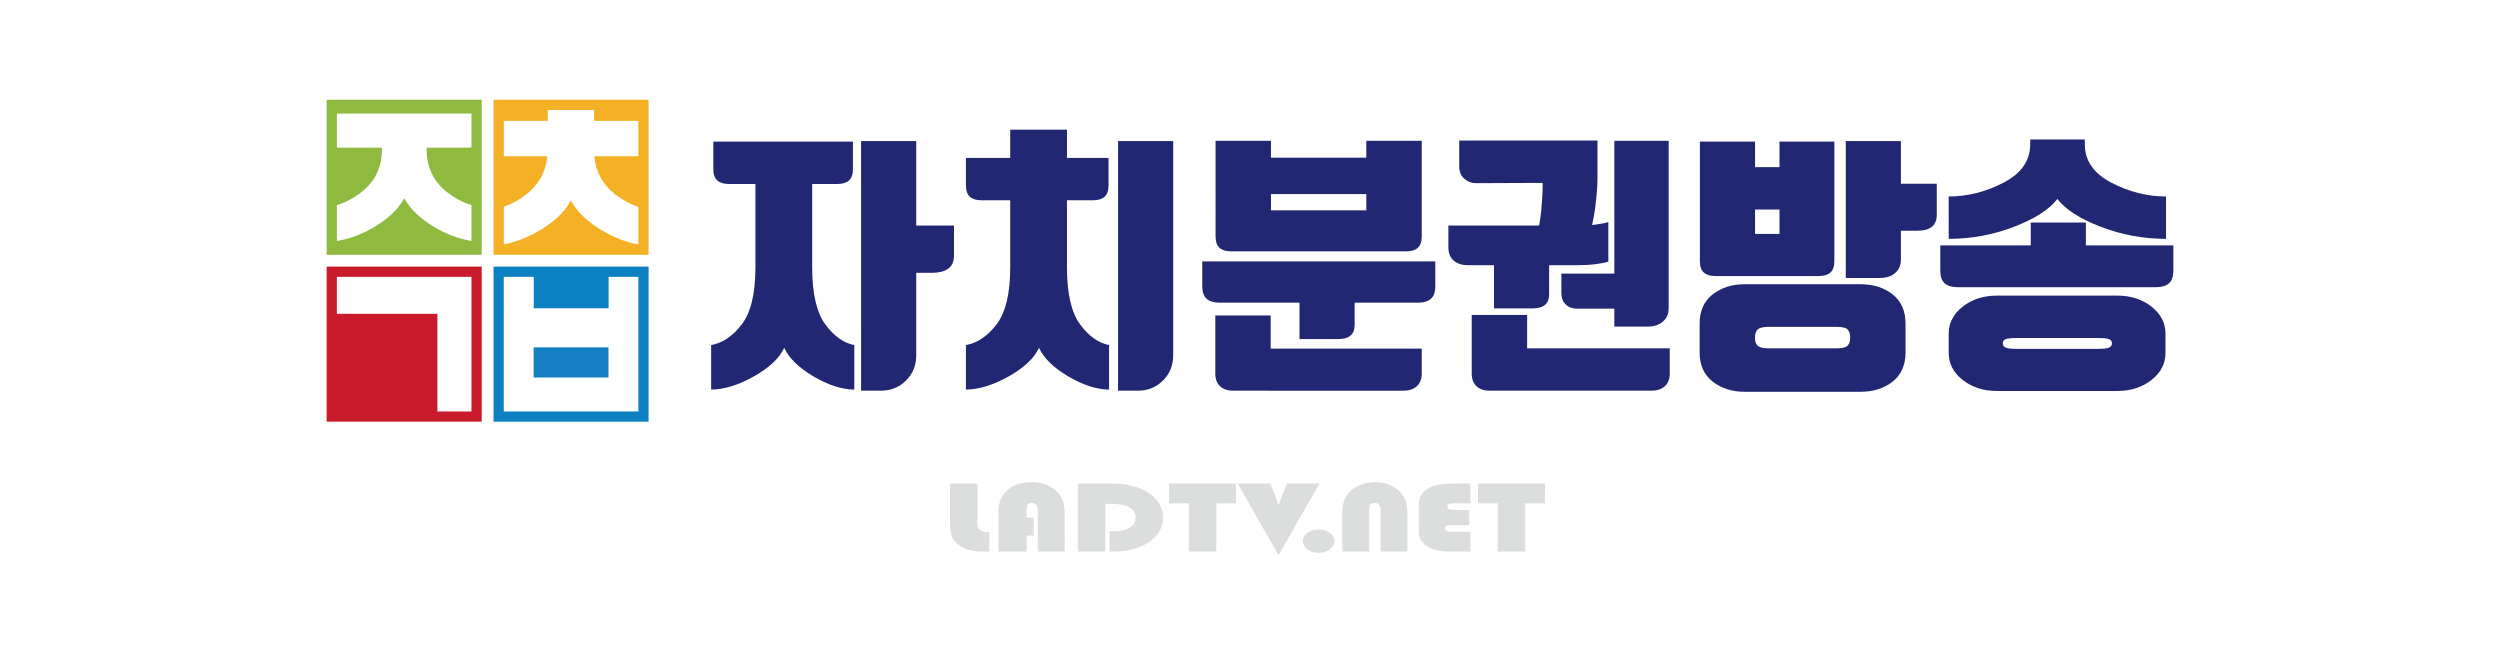 <?xml version="1.0" encoding="utf-8"?>
<!-- Generator: Adobe Illustrator 16.0.0, SVG Export Plug-In . SVG Version: 6.00 Build 0)  -->
<!DOCTYPE svg PUBLIC "-//W3C//DTD SVG 1.1//EN" "http://www.w3.org/Graphics/SVG/1.1/DTD/svg11.dtd">
<svg version="1.1" id="레이어_1" xmlns="http://www.w3.org/2000/svg" xmlns:xlink="http://www.w3.org/1999/xlink" x="0px"
	 y="0px" width="541.504px" height="140px" viewBox="0 0 541.504 140" enable-background="new 0 0 541.504 140"
	 xml:space="preserve">
<g>
	<g>
		<path fill="#DCDDDD" d="M214.3,119.468h-1.341c-1.138,0-2.105-0.101-2.907-0.3s-1.537-0.527-2.208-0.98
			c-0.875-0.606-1.462-1.365-1.761-2.275c-0.205-0.633-0.308-1.577-0.308-2.832v-8.352h5.953v8.701c0,1.188,0.671,1.779,2.013,1.779
			l0.559-0.021V119.468z"/>
		<path fill="#DCDDDD" d="M230.622,119.468h-5.842v-8.909c0-1.076-0.419-1.613-1.257-1.613c-0.484,0-0.802,0.128-0.949,0.383
			c-0.15,0.255-0.225,0.665-0.225,1.23v1.551h1.538v3.906h-1.538v3.452h-6.093v-7.856c0-0.771,0.015-1.338,0.042-1.704
			c0.028-0.365,0.135-0.81,0.321-1.333c0.465-1.323,1.294-2.344,2.486-3.061s2.637-1.074,4.331-1.074c2.479,0,4.39,0.758,5.73,2.272
			c0.577,0.661,0.977,1.435,1.201,2.315c0.168,0.676,0.252,1.537,0.252,2.584L230.622,119.468L230.622,119.468z"/>
		<path fill="#DCDDDD" d="M251.917,112.107c0,1.502-0.521,2.843-1.565,4.021c-1.043,1.18-2.478,2.059-4.304,2.637
			c-1.528,0.469-3.121,0.702-4.779,0.702h-0.95v-4.403h1.034c1.416,0,2.539-0.271,3.368-0.815c0.829-0.545,1.244-1.265,1.244-2.16
			c0-1.971-1.807-2.957-5.422-2.957h-1.117v10.337h-5.953V104.73h6.959c1.063,0,2.003,0.043,2.823,0.134
			c0.819,0.089,1.741,0.293,2.767,0.608c1.826,0.565,3.266,1.441,4.317,2.625C251.391,109.282,251.917,110.619,251.917,112.107z"/>
		<path fill="#DCDDDD" d="M267.736,109.027h-4.275v10.439h-5.953v-10.439h-4.275v-4.299h14.504V109.027z"/>
		<path fill="#DCDDDD" d="M285.79,104.729l-8.859,15.541l-8.859-15.541h7.125l1.733,4.672l1.76-4.672H285.79z"/>
		<path fill="#DCDDDD" d="M289.032,117.204c0,0.698-0.336,1.297-1.007,1.792c-0.672,0.493-1.472,0.74-2.403,0.74
			c-0.95,0-1.762-0.247-2.431-0.74c-0.672-0.495-1.006-1.094-1.006-1.792c0-0.687,0.334-1.276,1.006-1.771
			c0.669-0.494,1.48-0.742,2.431-0.742c0.949,0,1.755,0.244,2.418,0.73C288.7,115.91,289.032,116.505,289.032,117.204z"/>
		<path fill="#DCDDDD" d="M304.85,119.468h-5.813v-8.909c0-1.076-0.429-1.613-1.286-1.613c-0.486,0-0.801,0.128-0.951,0.383
			c-0.149,0.255-0.222,0.665-0.222,1.23v8.909h-5.842v-8.27c0-0.882,0.069-1.591,0.209-2.13c0.14-0.536,0.35-1.047,0.629-1.529
			c0.541-0.938,1.379-1.688,2.516-2.254c1.135-0.565,2.375-0.848,3.716-0.848c2.386,0,4.259,0.765,5.618,2.295
			c0.596,0.676,0.997,1.447,1.201,2.314c0.148,0.635,0.225,1.488,0.225,2.563V119.468L304.85,119.468z"/>
		<path fill="#DCDDDD" d="M318.486,119.468h-4.135c-0.896,0-1.646-0.034-2.251-0.104c-0.605-0.068-1.233-0.234-1.886-0.495
			c-0.932-0.373-1.648-0.858-2.151-1.459c-0.504-0.6-0.756-1.235-0.756-1.912v-5.52c0-1.049,0.094-1.813,0.28-2.295
			c0.279-0.729,0.876-1.371,1.79-1.924c0.613-0.371,1.354-0.637,2.221-0.795c0.867-0.158,1.887-0.236,3.06-0.236h3.828v4.299h-3.8
			c-0.41,0-0.709,0.045-0.895,0.135c-0.187,0.09-0.279,0.271-0.279,0.548c0,0.496,0.392,0.744,1.174,0.744h3.55v3.287h-4.108
			c-0.41,0-0.704,0.045-0.882,0.135c-0.177,0.089-0.266,0.271-0.266,0.547c0,0.497,0.382,0.745,1.146,0.745h4.358L318.486,119.468
			L318.486,119.468z"/>
		<path fill="#DCDDDD" d="M334.641,109.027h-4.277v10.439h-5.952v-10.439h-4.275v-4.299h14.505V109.027z"/>
	</g>
	<g>
		<g>
			<path fill="#222774" d="M169.863,75.33c-1.021,2.235-3.198,4.295-6.531,6.178c-3.334,1.883-6.434,2.844-9.296,2.883v-9.649
				c2.471-0.431,4.687-1.932,6.648-4.501c1.96-2.569,2.942-6.678,2.942-12.326V39.851h-5.708c-1.138,0-1.991-0.254-2.559-0.765
				c-0.569-0.509-0.853-1.333-0.853-2.471v-5.942h30.242v5.942c0,1.138-0.285,1.962-0.854,2.471
				c-0.569,0.51-1.421,0.765-2.559,0.765h-5.413v18.063c0,5.648,0.941,9.757,2.824,12.326c1.883,2.569,3.981,4.07,6.296,4.501v9.649
				c-2.746-0.039-5.707-1-8.884-2.883S170.882,77.565,169.863,75.33z M198.457,48.853h8.178v6.472c0,1.334-0.421,2.294-1.265,2.883
				c-0.844,0.588-1.971,0.882-3.383,0.882h-3.53v17.886c0,2.157-0.736,3.973-2.206,5.443c-1.472,1.471-3.286,2.206-5.443,2.206
				h-4.295V30.554h11.944V48.853z"/>
			<path fill="#222774" d="M225.051,75.33c-1.021,2.235-3.198,4.295-6.532,6.178c-3.334,1.883-6.433,2.844-9.296,2.883v-9.649
				c2.472-0.431,4.687-1.932,6.649-4.501c1.96-2.569,2.942-6.678,2.942-12.326V43.381h-6.178c-1.139,0-1.991-0.254-2.559-0.765
				c-0.57-0.509-0.854-1.333-0.854-2.471v-5.942h9.591v-6.119h12.296v6.119h9.002v5.942c0,1.138-0.285,1.962-0.854,2.471
				c-0.569,0.51-1.421,0.765-2.559,0.765h-5.59v14.533c0,5.648,0.941,9.757,2.824,12.326c1.883,2.569,3.981,4.07,6.296,4.501v9.649
				c-2.746-0.039-5.708-1-8.885-2.883S226.07,77.565,225.051,75.33z M254.115,76.977c0,2.157-0.734,3.973-2.206,5.443
				c-1.471,1.471-3.285,2.206-5.442,2.206h-4.295V30.554h11.943V76.977z"/>
			<path fill="#222774" d="M293.419,65.563v4.825c0,1.021-0.294,1.786-0.883,2.294c-0.589,0.51-1.491,0.766-2.706,0.766h-8.355
				v-7.885h-17.298c-1.256,0-2.198-0.284-2.824-0.853c-0.628-0.568-0.941-1.48-0.941-2.736V56.62h50.482v5.354
				c0,1.256-0.314,2.168-0.942,2.736c-0.628,0.569-1.568,0.853-2.823,0.853H293.419z M267.118,84.626
				c-1.217,0-2.168-0.323-2.854-0.971c-0.687-0.647-1.029-1.56-1.029-2.736V68.328h12.002v7.178h32.714v5.413
				c0,1.177-0.353,2.089-1.06,2.736c-0.706,0.647-1.667,0.971-2.882,0.971H267.118z M307.951,51.207
				c0,1.138-0.285,1.961-0.854,2.471s-1.422,0.765-2.559,0.765h-37.832c-1.139,0-1.992-0.255-2.561-0.765s-0.853-1.333-0.853-2.471
				V30.496h12.003v3.648h20.651v-3.648h12.003V51.207z M295.948,45.558v-3.53h-20.651v3.53H295.948z"/>
			<path fill="#222774" d="M333.369,48.853c0.196-0.98,0.354-2.079,0.471-3.295c0.195-2.274,0.294-3.863,0.294-4.766v-1.177
				l-14.474,0.059c-0.941,0-1.775-0.324-2.501-0.971c-0.727-0.647-1.089-1.539-1.089-2.677v-5.59h29.948v8.12
				c0,1.727-0.176,3.962-0.529,6.708c-0.196,1.334-0.412,2.492-0.646,3.472c0.313-0.039,0.626-0.078,0.94-0.118
				c1.216-0.156,2.079-0.333,2.589-0.53v8.59c-0.588,0.197-1.49,0.374-2.706,0.529c-1.216,0.157-2.511,0.235-3.883,0.235h-6.237
				v6.296c0,1.021-0.294,1.785-0.883,2.295c-0.588,0.51-1.49,0.765-2.706,0.765h-8.354v-9.355h-5.648c-1.295,0-2.324-0.333-3.09-1
				c-0.765-0.667-1.146-1.627-1.146-2.883v-4.707H333.369z M322.66,84.626c-1.216,0-2.168-0.323-2.854-0.971
				c-0.687-0.647-1.029-1.56-1.029-2.736V68.21h12.003v7.237h30.89v5.472c0,1.177-0.354,2.089-1.06,2.736s-1.668,0.971-2.883,0.971
				H322.66z M361.435,66.739c0,1.217-0.412,2.187-1.236,2.913c-0.823,0.727-1.922,1.088-3.295,1.088h-7.236v-3.883h-8.119
				c-0.981,0-1.785-0.303-2.413-0.912c-0.628-0.607-0.941-1.401-0.941-2.383v-4.295h11.474V30.496h11.768V66.739z"/>
			<path fill="#222774" d="M412.74,76.33c0,2.745-0.932,4.854-2.794,6.325c-1.863,1.471-4.188,2.206-6.973,2.206h-25.064
				c-2.746,0-5.06-0.735-6.943-2.206c-1.883-1.472-2.824-3.58-2.824-6.325v-6.237c0-2.745,0.941-4.854,2.824-6.325
				c1.884-1.471,4.197-2.206,6.943-2.206h25.064c2.784,0,5.109,0.735,6.973,2.206c1.862,1.471,2.794,3.58,2.794,6.325V76.33z
				 M380.144,30.672v5.531h5.296v-5.531h11.885v25.888c0,1.138-0.284,1.962-0.854,2.471c-0.568,0.51-1.422,0.765-2.559,0.765h-22.3
				c-1.138,0-1.991-0.255-2.56-0.765c-0.568-0.509-0.853-1.333-0.853-2.471V30.672H380.144z M380.144,50.677h5.296v-5.296h-5.296
				V50.677z M400.738,72.917c0-0.626-0.178-1.137-0.53-1.529c-0.353-0.392-1.157-0.589-2.412-0.589h-14.71
				c-1.216,0-2.01,0.197-2.383,0.589c-0.373,0.393-0.559,0.903-0.559,1.529v0.412c0,0.628,0.186,1.138,0.559,1.53
				c0.373,0.391,1.167,0.588,2.383,0.588h14.71c1.255,0,2.06-0.197,2.412-0.588c0.353-0.393,0.53-0.902,0.53-1.53V72.917z
				 M411.74,39.792h7.767V46.5c0,1.216-0.363,2.099-1.089,2.647c-0.727,0.55-1.735,0.824-3.029,0.824h-3.648v6.237
				c0,1.216-0.412,2.187-1.235,2.913c-0.824,0.726-1.923,1.088-3.295,1.088h-7.414V30.554h11.944V39.792z"/>
			<path fill="#222774" d="M424.035,62.209c-1.255,0-2.196-0.284-2.824-0.853c-0.628-0.568-0.94-1.48-0.94-2.736v-5.472h19.593
				v-4.942h11.943v4.942h18.945v5.472c0,1.256-0.314,2.168-0.94,2.736c-0.629,0.569-1.57,0.853-2.824,0.853H424.035z
				 M445.629,43.087c-1.727,2.275-4.854,4.286-9.385,6.031c-4.53,1.746-9.247,2.618-14.15,2.618v-9.178
				c4.079,0,8.041-1,11.886-3.001c3.843-2,5.766-4.766,5.766-8.296v-1.059h11.826v1.059c0,3.53,1.912,6.295,5.736,8.296
				s7.776,3.001,11.855,3.001v9.178c-4.903,0-9.619-0.873-14.15-2.618C450.483,47.373,447.355,45.362,445.629,43.087z
				 M469.046,76.447c0,2.314-1.01,4.266-3.03,5.854s-4.481,2.384-7.384,2.384h-26.123c-2.904,0-5.364-0.795-7.385-2.384
				s-3.03-3.54-3.03-5.854V72.27c0-2.313,1.01-4.265,3.03-5.854c2.021-1.589,4.48-2.383,7.385-2.383h26.123
				c2.902,0,5.363,0.794,7.384,2.383c2.021,1.588,3.03,3.54,3.03,5.854V76.447z M457.455,74.389c0-0.432-0.196-0.736-0.588-0.912
				c-0.393-0.177-1.257-0.266-2.589-0.266H436.98c-1.333,0-2.197,0.089-2.589,0.266c-0.393,0.176-0.588,0.48-0.588,0.912
				c0,0.393,0.195,0.686,0.588,0.883c0.392,0.195,1.256,0.293,2.589,0.293h17.299c1.332,0,2.196-0.098,2.589-0.293
				C457.259,75.074,457.455,74.781,457.455,74.389z"/>
		</g>
		<g>
			<path fill="#8DBA3F" d="M70.752,21.606v33.586h33.587V21.606H70.752z M102.122,31.922c-0.256,0.041-0.524,0.062-0.807,0.062
				h-8.911v0.285c0,3.919,1.461,7.023,4.385,9.314c1.715,1.344,3.493,2.282,5.333,2.838v7.786c-2.498-0.435-4.9-1.276-7.206-2.544
				c-3.507-1.926-5.957-4.17-7.346-6.729c-1.391,2.559-3.848,4.804-7.371,6.73c-2.317,1.268-4.728,2.11-7.23,2.543l0.001-7.786
				c1.844-0.555,3.631-1.494,5.356-2.839c2.939-2.29,4.408-5.396,4.408-9.313l0.001-0.285H73.54c-0.197,0-0.385-0.014-0.569-0.035
				v-7.358h29.151V31.922z"/>
			<path fill="#F4B125" d="M106.899,21.606v33.586h33.587V21.606H106.899z M138.269,33.833c-0.117,0.008-0.236,0.014-0.358,0.014
				h-9.192c0.327,3.376,1.819,6.112,4.473,8.209c1.641,1.27,3.333,2.186,5.078,2.772v8.14c-2.419-0.473-4.75-1.323-6.995-2.556
				c-3.638-1.999-6.177-4.326-7.619-6.98c-1.442,2.654-3.99,4.981-7.645,6.979c-2.216,1.214-4.514,2.052-6.893,2.529v-8.153
				c1.7-0.587,3.351-1.493,4.952-2.731c2.655-2.097,4.145-4.833,4.474-8.209h-9.425v-7.668h9.522V23.83h10.028v2.349h9.6V33.833z"/>
			<path fill="#0D80C2" d="M140.486,91.339V57.752h-33.587v33.586H140.486z M109.118,59.97h6.494l0,6.802h16.214V59.97h6.442v29.151
				h-29.151L109.118,59.97z"/>
			<rect x="115.586" y="75.238" fill="#147FC2" width="16.214" height="6.529"/>
			<path fill="#C91B2C" d="M70.752,91.339h33.587V57.752H70.752V91.339z M72.97,59.97h29.151v29.151h-7.378V67.97H72.97V59.97z"/>
		</g>
	</g>
</g>
</svg>
